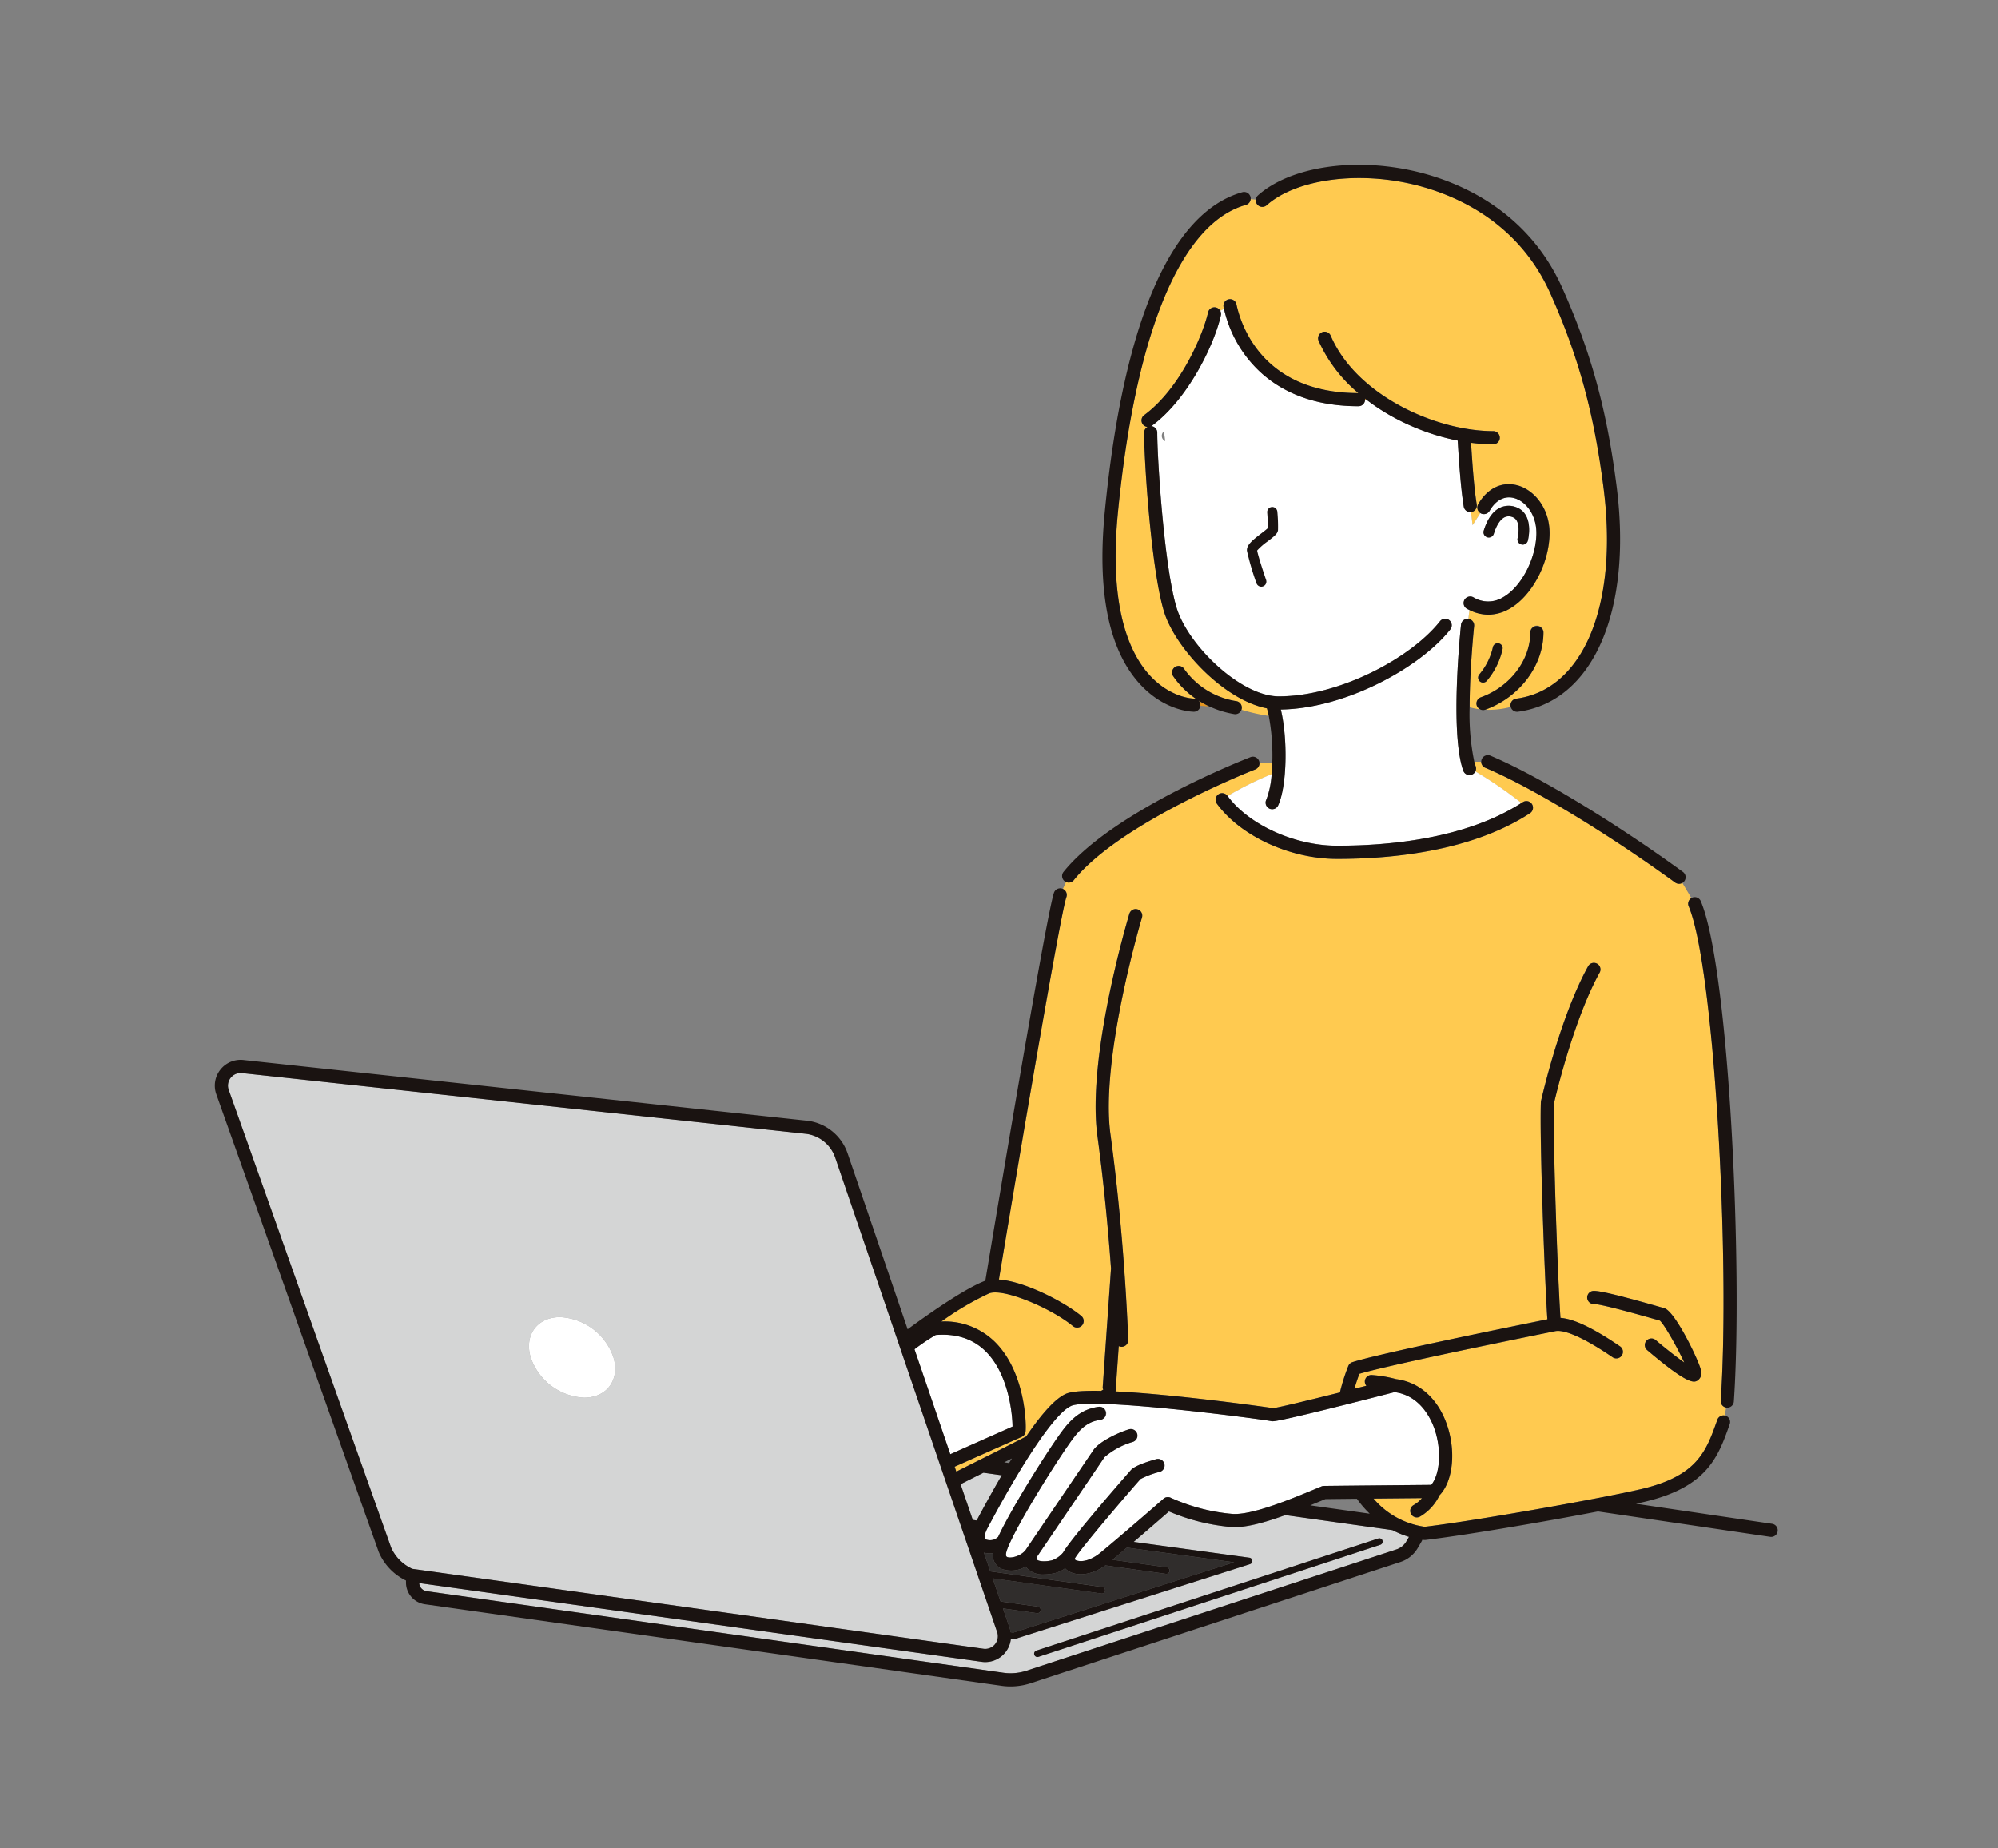 <svg xmlns="http://www.w3.org/2000/svg" xmlns:xlink="http://www.w3.org/1999/xlink" width="400" height="370" viewBox="0 0 400 370">
  <rect x="0" y="0" width="400" height="370" fill="#808080" stroke="none"/>
  <defs>
    <clipPath id="clip-path">
      <rect id="長方形_993" data-name="長方形 993" width="400" height="370" transform="translate(836 5242)" fill="#fff" stroke="#707070" stroke-width="1"/>
    </clipPath>
    <clipPath id="clip-path-2">
      <rect id="長方形_52" data-name="長方形 52" width="312.909" height="304.57" fill="none"/>
    </clipPath>
  </defs>
  <g id="message_4" transform="translate(-836 -5242)" clip-path="url(#clip-path)">
    <g id="グループ_355" data-name="グループ 355" transform="translate(879 5275)">
      <g id="グループ_351" data-name="グループ 351" clip-path="url(#clip-path-2)">
        <path id="パス_351" data-name="パス 351" d="M.421,2.722,12.838-1.364S24.386-.835,34.725-.5,55.882,5.521,55.882,5.521s.422,13.725,0,25.64-14.54,18.834-14.54,18.834L21.33,54.478S2.608,45.837,2.712,33.222.421,2.722.421,2.722Z" transform="translate(189.453 49.349)" fill="#fff"/>
        <path id="パス_306" data-name="パス 306" d="M299.324,163.7c0,.038-.008.074-.011.111.481.038,1.073.082,1.76.128a18.268,18.268,0,0,1-2.128-1.163,1.314,1.314,0,0,1,.379.924" transform="translate(-101.994 -55.535)" fill="#e4951f"/>
        <path id="パス_307" data-name="パス 307" d="M283.449,90.833c-2.577-8.41-3.993-30.167-3.993-35.846a1.313,1.313,0,0,1,.688-1.152,1.31,1.31,0,0,1-.671-2.366c7.366-5.425,11.859-16.383,12.779-20.549a1.312,1.312,0,0,1,2.45-.322l.744-.387c-.027-.117-.058-.234-.083-.352a1.318,1.318,0,1,1,2.577-.55c.889,4.163,5.275,17.742,24.407,17.754a29.3,29.3,0,0,1-7.97-10.488A1.318,1.318,0,0,1,316.8,35.54c5.04,11.815,20.835,19.129,32.58,19.129a1.318,1.318,0,0,1,0,2.635A35.413,35.413,0,0,1,344.9,57c.258,4.051.581,8.894,1.143,12.35a1.318,1.318,0,0,1-1.09,1.512c-.02,0-.04,0-.059,0l.307,2.641,1.563-2.44a1.313,1.313,0,0,1-.435-1.759c1.859-3.249,4.842-4.654,7.978-3.756,3.289.941,6.514,4.684,6.313,10.017-.223,5.922-3.681,12.232-8.042,14.679a8.6,8.6,0,0,1-4.235,1.165,8.48,8.48,0,0,1-3.767-.934l-.212,1.774a1.316,1.316,0,0,1,1.154,1.447c-.014.131-.88,8.385-.9,16.252a14.429,14.429,0,0,0,2.111.416,1.3,1.3,0,0,1-.671-.727,1.318,1.318,0,0,1,.8-1.685c5.835-2.091,9.911-7.43,9.911-12.983a1.318,1.318,0,1,1,2.635,0c0,6.646-4.794,13-11.657,15.465-.018.007-.038.009-.056.014a17.084,17.084,0,0,0,5.161-.567,1.339,1.339,0,0,1-.04-.179,1.318,1.318,0,0,1,1.133-1.48c13.445-1.785,20.476-18.717,17.494-42.134-1.916-15.041-5-26.33-10.65-38.967-6.862-15.35-20.763-20.409-28.439-22.058-11.108-2.387-22.763-.587-28.342,4.377a1.314,1.314,0,0,1-2.185-1.1l-1.042-.1a1.314,1.314,0,0,1-.953,1.148c-13.01,3.647-22.111,25.56-25.627,61.706-1.847,18.983,2.41,28.086,6.306,32.38,4.249,4.683,8.859,4.737,8.9,4.737a1.308,1.308,0,0,1,.478.092,17.61,17.61,0,0,1-4.57-4.51,1.317,1.317,0,1,1,2.163-1.5,15.737,15.737,0,0,0,10.432,6.431,1.317,1.317,0,0,1,1.078,1.52,1.354,1.354,0,0,1-.053.2,37.912,37.912,0,0,0,5.472,1.235c-.111-.538-.235-1.046-.372-1.517-8.8-1.71-18.418-12.247-20.589-19.334m67.761,7.5a14.7,14.7,0,0,1-3.147,6.323.988.988,0,0,1-1.514-1.271,12.71,12.71,0,0,0,2.728-5.467.988.988,0,0,1,1.933.414" transform="translate(-93.4 -1.373)" fill="#ffca50"/>
        <path id="パス_308" data-name="パス 308" d="M349.538,71.229c0,.011,0,.02,0,.03l.323.007c-.117-.09-.229-.181-.343-.271a1.3,1.3,0,0,1,.024.234" transform="translate(-119.247 -24.222)" fill="#e4951f"/>
        <path id="パス_309" data-name="パス 309" d="M245.82,208.449c-1.194,3.369-9.22,50.7-13.514,76.558,5.226.378,13.11,4.5,16.5,7.294a1.318,1.318,0,1,1-1.679,2.032c-4.361-3.6-13.959-7.669-16.8-6.545a58.632,58.632,0,0,0-9.552,5.629,14.283,14.283,0,0,1,10.892,4.246c5.864,5.983,6.152,16.16,5.961,17.783a1.319,1.319,0,0,1-.774,1.05c-.13.058-6.744,3-13.421,5.969l.337.988c1.507-.766,3.244-1.633,5.127-2.574,2.486-1.243,5.651-2.825,8.854-4.472,3.307-4.838,5.987-7.7,8.015-8.551,1.157-.485,3.714-.632,7.02-.563a1.312,1.312,0,0,1,.4-.242l-.121-.318,1.676-23.951c-.534-7.313-1.387-16.7-2.72-26.481-2.157-15.825,6.036-43.33,6.387-44.493a1.317,1.317,0,1,1,2.523.759c-.084.279-8.379,28.121-6.3,43.378,1.34,9.828,2.2,19.263,2.735,26.619,0,.02,0,.042,0,.062.629,8.629.817,14.379.82,14.484a1.317,1.317,0,0,1-1.276,1.358h-.042a1.3,1.3,0,0,1-.58-.14l-.634,9.067c11.709.57,29.246,3,31.54,3.346,1.007-.1,6.983-1.544,13.373-3.144a38.661,38.661,0,0,1,1.675-5.282,1.317,1.317,0,0,1,.814-.766c5.184-1.7,32.947-7.346,39.043-8.577-.553-8.2-1.567-35.767-1.3-43.469a1.381,1.381,0,0,1,.031-.244c.154-.685,3.833-16.9,9.465-27.039a1.318,1.318,0,0,1,2.3,1.28c-5.2,9.364-8.823,24.714-9.17,26.218-.248,7.787.744,34.765,1.293,42.965,2.729.208,6.567,2.047,11.9,5.683a1.318,1.318,0,1,1-1.485,2.177c-7.351-5.012-10.294-5.417-11.4-5.213-.314.063-32.259,6.485-39.272,8.541q-.569,1.508-.986,3l2.382-.6a1.315,1.315,0,0,1,1.171-2.146,25.013,25.013,0,0,1,4.777.816c4.728.6,8.452,3.961,10.239,9.278s1.115,11.258-1.545,13.98a9.772,9.772,0,0,1-3.878,4.245,1.318,1.318,0,1,1-1.3-2.293A6.2,6.2,0,0,0,317,328.76l-9.693.09a16.432,16.432,0,0,0,10.241,5.647c10.113-1.2,35.076-5.625,43.283-7.536,11.312-2.635,13.061-7.57,15.276-13.819l.027-.076a1.317,1.317,0,0,1,1.475-.853l.287-1.587a1.313,1.313,0,0,1-1.082-1.381c1.915-27.8-1.25-86.74-6.418-98.955a1.313,1.313,0,0,1,.542-1.641l-1.829-3.071a1.291,1.291,0,0,1-1.445-.06c-13.7-9.963-28.974-19.191-38.012-22.964a1.317,1.317,0,0,1-.81-1.207l-1.357.009c.086.32.175.628.275.908a1.31,1.31,0,0,1-.074,1.049,83.892,83.892,0,0,1,9.212,6.313c.1-.063.2-.117.3-.181a1.318,1.318,0,0,1,1.44,2.208c-11.589,7.559-27.345,9.153-38.565,9.153h-.112c-9.4-.009-19.288-4.569-24.041-11.089a1.318,1.318,0,0,1,2.13-1.552c.015.021.034.041.05.063a63.789,63.789,0,0,1,8.8-4.372c.063-.716.106-1.465.131-2.231l-2.54.016a1.315,1.315,0,0,1-.838,1.238c-.27.1-27.01,10.553-36.352,22.174a1.3,1.3,0,0,1-1.563.373l-.621,1.386a1.313,1.313,0,0,1,.706,1.637m119.705,82.3c2.142.593,6.947,10.552,7.33,12.419a1.8,1.8,0,0,1-.507,1.9,1.291,1.291,0,0,1-.885.362c-1.057,0-3.3-1.126-9.407-6.323a1.318,1.318,0,0,1,1.708-2.007c1.9,1.619,4.128,3.377,5.733,4.505-1.317-2.894-3.906-7.482-4.862-8.374l-.611-.173c-9.7-2.77-12.048-3.158-12.593-3.143a1.318,1.318,0,0,1-.077-2.634c1.277-.04,5.3.932,13.394,3.243Z" transform="translate(-75.324 -61.871)" fill="#ffca50"/>
        <path id="パス_310" data-name="パス 310" d="M321.772,377.774a.982.982,0,0,0-.12-.014l.119.018Z" transform="translate(-109.741 -128.884)" fill="#ffd800"/>
        <path id="パス_311" data-name="パス 311" d="M348.722,137.011a1.319,1.319,0,0,1-1.685-.8c-2.721-7.595-.546-28.35-.452-29.231a1.313,1.313,0,0,1,1.451-1.17l.016,0,.212-1.774c-.159-.078-.32-.144-.478-.233a1.318,1.318,0,0,1,1.287-2.3,5.7,5.7,0,0,0,5.9,0c3.568-2,6.509-7.484,6.7-12.481.149-3.977-2.1-6.725-4.4-7.384-1.919-.548-3.73.372-4.966,2.531a1.318,1.318,0,0,1-1.8.489c-.02-.011-.035-.026-.053-.038l-1.563,2.44-.307-2.641a1.362,1.362,0,0,1-.154.012,1.318,1.318,0,0,1-1.3-1.106c-.61-3.753-.943-8.987-1.21-13.207a45.429,45.429,0,0,1-13.279-4.9,41.275,41.275,0,0,1-4.947-3.255l-.322-.007a1.316,1.316,0,0,1-1.315,1.287c-7.783,0-14.209-2.133-19.1-6.338a24.61,24.61,0,0,1-7.826-13.149l-.744.387a1.3,1.3,0,0,1,.123.889c-1.27,5.753-6.529,16.756-13.789,22.1a1.248,1.248,0,0,1-.169.088,1.314,1.314,0,0,1,1.223,1.308c0,5.4,1.418,27.047,3.878,35.075,2.32,7.572,12.854,17.716,20.447,17.716,12.228,0,26.556-7.769,32.266-15.027a1.318,1.318,0,0,1,2.071,1.63c-6.029,7.661-21.026,15.855-33.929,16.025,1.407,5.9,1.233,15.253-.5,19.118a1.317,1.317,0,1,1-2.4-1.08,17.134,17.134,0,0,0,1.057-5.084,63.831,63.831,0,0,0-8.8,4.372c4.241,5.757,13.418,9.935,21.864,9.943h.111c10.767,0,25.805-1.5,36.827-8.545a83.863,83.863,0,0,0-9.212-6.313,1.31,1.31,0,0,1-.722.636m2.4-48.851c.727-2.338,1.815-3.877,3.236-4.575a4.089,4.089,0,0,1,3.3-.1c2.628.976,2.881,4.2,2.3,6.665a1.054,1.054,0,1,1-2.052-.484c.034-.144.812-3.539-.982-4.2a1.985,1.985,0,0,0-1.635.018c-.856.421-1.62,1.6-2.152,3.309a1.054,1.054,0,0,1-2.013-.626m-45.961-5.288a1.318,1.318,0,1,1,2.627-.212,40.3,40.3,0,0,1,.169,4.78c-.113.9-.907,1.545-2.692,2.907a16.207,16.207,0,0,0-2.7,2.354c.181,1.138,1.434,5.05,2.316,7.608a1.317,1.317,0,1,1-2.491.859c-.391-1.134-2.349-6.873-2.471-8.411-.115-1.446,1.338-2.666,3.745-4.5.561-.428,1.374-1.05,1.691-1.372.024-.791-.093-2.729-.2-4.008m-8.829.491c-.348,2-1.615,2.368-3.15,2.332-1.55-.037-2.05-1.937-1.9-3.187s.463-2.514,2.606-2.664,2.791,1.514,2.443,3.519M288.484,70.13a1.153,1.153,0,1,1-1.309-1.9,14.091,14.091,0,0,1,13.976-.823,1.153,1.153,0,1,1-1.124,2.013,11.645,11.645,0,0,0-11.543.707M321.931,109.3c-2.186,3.106-7.915,5.458-12.9,5.458a14.326,14.326,0,0,1-1.554-.082,11.8,11.8,0,0,1-8.279-4.861,1.318,1.318,0,0,1,2.123-1.562,9.055,9.055,0,0,0,6.441,3.8c4.3.466,10.137-1.611,12.01-4.273a1.318,1.318,0,1,1,2.155,1.517m5.481-22.831a3.27,3.27,0,0,1-3.1-3.118c0-1.849.98-2.736,1.956-2.923s3.73,0,3.73,2.327-.611,3.728-2.583,3.714m10.314-16.733a1.152,1.152,0,0,1-1.563.462,18.9,18.9,0,0,0-15.169-.723,1.153,1.153,0,0,1-.93-2.11,21.428,21.428,0,0,1,17.2.808,1.152,1.152,0,0,1,.462,1.563" transform="translate(-97.083 -14.934)" fill="#fff"/>
        <path id="パス_312" data-name="パス 312" d="M235.5,409.875c-4.053,1.478-8.134,2.634-10.952,2.376a41.133,41.133,0,0,1-12.332-3.108c-1.234,1.076-4.073,3.544-7.064,6.1l23.179,3.168a.659.659,0,0,1,.111,1.281l-47.119,15a.666.666,0,0,1-.279.026l-.482-.059a5.161,5.161,0,0,1-5.114,4.628,5.267,5.267,0,0,1-.858-.071L62.109,423.486a1.735,1.735,0,0,0,1.479,1.618l115.173,16.275a10.293,10.293,0,0,0,4.913-.36l74.082-24.272a3.6,3.6,0,0,0,1.99-1.609l.524-.9a18.258,18.258,0,0,1-3.307-1.35Zm19.032,5.943-68.447,22.426a.659.659,0,0,1-.41-1.252l68.448-22.426a.659.659,0,1,1,.41,1.252" transform="translate(-21.19 -139.591)" fill="#d4d5d5"/>
        <path id="パス_313" data-name="パス 313" d="M229.85,406.93q2.663-5,5.025-9.043l-3.669-.516c-1.662.831-3.22,1.612-4.579,2.3l2.44,7.147Z" transform="translate(-77.32 -135.575)" fill="#d4d5d5"/>
        <path id="パス_314" data-name="パス 314" d="M244.429,433.265a.623.623,0,0,1-.092-.007l-6.8-.949,1.337,3.917a5.276,5.276,0,0,1,.2.853l.537.066,44.2-14.075-21.456-2.932c-.988.837-1.966,1.662-2.888,2.429l10.871,1.516a.659.659,0,0,1-.09,1.312.628.628,0,0,1-.092-.007L258.043,423.7c-3.145,2.235-6.12,2.11-7.652.957a3.139,3.139,0,0,1-.418-.376,6.117,6.117,0,0,1-1.931.933,9.827,9.827,0,0,1-2.314.3,4.411,4.411,0,0,1-3.264-1.14,2.9,2.9,0,0,1-.352-.455,5.647,5.647,0,0,1-4.978.423,3.058,3.058,0,0,1-1.62-3.089,4.565,4.565,0,0,1-1.793-.112L235,424.891l22.425,3.128a.659.659,0,0,1-.09,1.311.617.617,0,0,1-.092-.007l-21.767-3.036,1.579,4.626,7.46,1.041a.659.659,0,0,1-.09,1.311" transform="translate(-79.741 -143.342)" fill="#302d2c"/>
        <path id="パス_315" data-name="パス 315" d="M234.191,402.357a2.288,2.288,0,0,0,2.479-.514c2.816-6.078,10.527-18.23,13.064-21.52,2.143-2.778,4.247-4.126,7.034-4.506a1.318,1.318,0,1,1,.356,2.611c-1.745.238-3.314.925-5.3,3.5-2.446,3.172-10.264,15.515-12.865,21.245a14.612,14.612,0,0,0-.57,1.4c-.107.328-.318,1.109.035,1.29.746.382,2.843-.166,3.763-1.422L255.8,384.375c.02-.03.042-.059.065-.087,1.229-1.529,4.41-3.141,6.917-3.945a1.318,1.318,0,0,1,.8,2.51,15.094,15.094,0,0,0-5.638,3.051L244.467,405.78c-.081.317-.087.57,0,.658.316.333,1.669.449,3.007.1a5.033,5.033,0,0,0,2.21-1.571c1.56-2.817,13.474-16.395,13.591-16.52.839-.894,3.531-1.734,5.06-2.155a1.318,1.318,0,0,1,.7,2.541,17.137,17.137,0,0,0-3.862,1.44c-.945,1.009-12.445,14.355-13.18,15.955l0,0,0,.006a.244.244,0,0,0-.026.089.889.889,0,0,0,.537.3c.981.267,2.734-.024,4.7-1.648,5.074-4.2,12.49-10.685,12.564-10.751a1.318,1.318,0,0,1,1.461-.186,37.826,37.826,0,0,0,12.2,3.214c3.882.35,11.641-2.866,16.775-5l1.19-.493a1.323,1.323,0,0,1,.486-.1c5.259-.064,18.592-.184,21.486-.21,1.758-2.127,2.092-6.92.7-11.059-.689-2.051-2.843-6.841-8.054-7.509-23.378,6.028-24.264,5.874-24.6,5.817l-.059-.012c-2.538-.484-35.817-4.838-40.062-3.062-3.038,1.274-9.309,10.433-16.776,24.5-.572,1.078-.7,1.95-.32,2.22" transform="translate(-79.828 -127.223)" fill="#fff"/>
        <path id="パス_316" data-name="パス 316" d="M232.254,373.819c-.024-2.55-.783-10.358-5.248-14.914-2.55-2.6-5.954-3.747-10.133-3.4a44.063,44.063,0,0,0-4.243,2.853l7.169,21c5.3-2.361,10.521-4.68,12.456-5.539" transform="translate(-72.545 -121.27)" fill="#fff"/>
        <path id="パス_317" data-name="パス 317" d="M155.181,391.17a2.53,2.53,0,0,0,2.82-3.3l-32.4-94.924a7.124,7.124,0,0,0-5.818-4.831L6.917,275.971a2.809,2.809,0,0,0-.377-.026,2.527,2.527,0,0,0-2.4,3.359l32.535,91.653a8.5,8.5,0,0,0,4.225,4.232l114.24,15.976.037.005M75.307,340.922a11.887,11.887,0,0,1-10.694-8.058c-1.331-4.45,1.3-8.058,5.871-8.058a11.888,11.888,0,0,1,10.694,8.058c1.331,4.45-1.3,8.058-5.871,8.058" transform="translate(-1.365 -94.147)" fill="#d4d5d5"/>
        <path id="パス_318" data-name="パス 318" d="M101.693,350.109c-4.574,0-7.2,3.608-5.871,8.058a11.888,11.888,0,0,0,10.694,8.058c4.575,0,7.2-3.608,5.871-8.058a11.887,11.887,0,0,0-10.694-8.058" transform="translate(-32.574 -119.45)" fill="#fff"/>
        <path id="パス_319" data-name="パス 319" d="M318.539,8.074C324.118,3.11,335.772,1.31,346.881,3.7c7.675,1.649,21.577,6.708,28.439,22.058,5.649,12.637,8.735,23.926,10.65,38.967,2.982,23.416-4.048,40.349-17.494,42.134a1.318,1.318,0,0,0-1.133,1.48,1.248,1.248,0,0,0,.041.179,1.315,1.315,0,0,0,1.264.965,1.224,1.224,0,0,0,.175-.012c15-1.991,22.941-20.107,19.761-45.078-1.951-15.316-5.1-26.821-10.859-39.71C370.389,8.268,355.6,2.875,347.435,1.12c-12.067-2.592-24.382-.59-30.648,4.985a1.318,1.318,0,1,0,1.752,1.969" transform="translate(-107.931 0)" fill="#1a1311"/>
        <path id="パス_320" data-name="パス 320" d="M296.544,110.168a15.734,15.734,0,0,1-10.431-6.431,1.318,1.318,0,1,0-2.164,1.5,17.612,17.612,0,0,0,4.57,4.51,1.305,1.305,0,0,0-.477-.092c-.046,0-4.656-.054-8.905-4.737-3.9-4.294-8.153-13.4-6.306-32.38,3.516-36.146,12.617-58.059,25.627-61.706a1.315,1.315,0,0,0,.953-1.148,1.3,1.3,0,0,0-.04-.476,1.317,1.317,0,0,0-1.625-.914c-14.335,4.018-23.857,26.145-27.538,63.988-1.557,16.012.79,27.587,6.978,34.406,5.025,5.537,10.621,5.6,10.857,5.6a1.314,1.314,0,0,0,1.306-1.206c0-.038.011-.073.011-.111a1.314,1.314,0,0,0-.379-.924,18.375,18.375,0,0,0,2.128,1.163,19.639,19.639,0,0,0,4.993,1.549,1.276,1.276,0,0,0,.223.019,1.317,1.317,0,0,0,1.244-.895,1.286,1.286,0,0,0,.053-.2,1.317,1.317,0,0,0-1.078-1.52" transform="translate(-92.03 -2.815)" fill="#1a1311"/>
        <path id="パス_321" data-name="パス 321" d="M396.81,141.395a1.318,1.318,0,0,0-2.635,0c0,5.553-4.075,10.892-9.911,12.983a1.318,1.318,0,0,0-.8,1.685,1.4,1.4,0,0,0,1.241.873,1.331,1.331,0,0,0,.389-.063c.018-.006.038-.008.056-.014,6.863-2.46,11.656-8.819,11.656-15.465" transform="translate(-130.805 -47.791)" fill="#1a1311"/>
        <path id="パス_322" data-name="パス 322" d="M388.029,145.383a.989.989,0,0,0-1.173.759,12.722,12.722,0,0,1-2.728,5.467.988.988,0,1,0,1.513,1.271,14.7,14.7,0,0,0,3.147-6.323.988.988,0,0,0-.759-1.173" transform="translate(-130.977 -49.594)" fill="#1a1311"/>
        <path id="パス_325" data-name="パス 325" d="M310.78,106.228c-1.864,1.423-2.989,2.368-2.9,3.487a53.378,53.378,0,0,0,1.913,6.513,1.02,1.02,0,0,0,.965.688,1.021,1.021,0,0,0,.964-1.353c-.683-1.981-1.653-5.01-1.793-5.891a12.552,12.552,0,0,1,2.089-1.823c1.382-1.055,2-1.551,2.084-2.251a31.089,31.089,0,0,0-.131-3.7,1.02,1.02,0,1,0-2.034.164c.08.99.17,2.491.152,3.1-.246.25-.875.731-1.309,1.063" transform="translate(-101.247 -32.476)" fill="#1a1311"/>
        <path id="パス_329" data-name="パス 329" d="M314.447,55.913c4.891,4.205,11.317,6.338,19.1,6.338a1.315,1.315,0,0,0,1.314-1.287c0-.011,0-.02,0-.03a1.3,1.3,0,0,0-.024-.234c.115.09.227.182.343.271a41.352,41.352,0,0,0,4.947,3.255,45.429,45.429,0,0,0,13.279,4.9c.267,4.22.6,9.454,1.21,13.207a1.318,1.318,0,0,0,1.3,1.106,1.222,1.222,0,0,0,.154-.013c.02,0,.04,0,.059,0a1.317,1.317,0,0,0,1.089-1.512c-.561-3.455-.885-8.3-1.143-12.35a35.3,35.3,0,0,0,4.479.3,1.318,1.318,0,0,0,0-2.635c-11.744,0-27.54-7.314-32.579-19.13a1.318,1.318,0,0,0-2.424,1.034,29.3,29.3,0,0,0,7.97,10.487C314.392,59.6,310,46.025,309.117,41.861a1.318,1.318,0,0,0-2.578.55c.026.119.056.235.083.353a24.61,24.61,0,0,0,7.826,13.149" transform="translate(-104.575 -13.927)" fill="#1a1311"/>
        <path id="パス_330" data-name="パス 330" d="M384.7,102.349c1.236-2.158,3.047-3.079,4.966-2.531,2.3.659,4.554,3.407,4.4,7.383-.189,5-3.131,10.479-6.7,12.481a5.7,5.7,0,0,1-5.9,0,1.318,1.318,0,1,0-1.287,2.3c.159.089.319.154.478.233a8.477,8.477,0,0,0,3.766.934,8.593,8.593,0,0,0,4.234-1.165c4.361-2.447,7.818-8.757,8.042-14.679.2-5.333-3.024-9.075-6.313-10.017-3.137-.9-6.12.507-7.979,3.756a1.314,1.314,0,0,0,.436,1.759c.018.013.034.028.053.039a1.319,1.319,0,0,0,1.8-.489" transform="translate(-129.481 -33.101)" fill="#1a1311"/>
        <path id="パス_331" data-name="パス 331" d="M386.27,109.891a1.053,1.053,0,0,0,1.32-.693c.532-1.714,1.3-2.888,2.152-3.309a1.983,1.983,0,0,1,1.635-.019c1.795.667,1.017,4.061.982,4.205a1.054,1.054,0,1,0,2.052.484c.582-2.465.328-5.689-2.3-6.665a4.089,4.089,0,0,0-3.3.1c-1.42.7-2.509,2.237-3.236,4.575a1.054,1.054,0,0,0,.694,1.32" transform="translate(-131.534 -35.345)" fill="#1a1311"/>
        <path id="パス_332" data-name="パス 332" d="M328.384,201.421c-8.446-.008-17.622-4.186-21.864-9.943-.016-.022-.034-.042-.05-.063a1.318,1.318,0,0,0-2.129,1.553c4.752,6.52,14.638,11.08,24.04,11.089h.113c11.219,0,26.976-1.594,38.564-9.153a1.318,1.318,0,0,0-1.44-2.208c-.1.063-.2.118-.3.181-11.021,7.044-26.061,8.545-36.827,8.545Z" transform="translate(-103.748 -65.122)" fill="#1a1311"/>
        <path id="パス_333" data-name="パス 333" d="M379.7,137.944l-.016,0a1.312,1.312,0,0,0-1.45,1.17c-.094.88-2.27,21.636.452,29.23a1.317,1.317,0,0,0,2.48-.889c-.1-.279-.19-.588-.275-.908a46.576,46.576,0,0,1-.936-10.9c.02-7.866.885-16.121.9-16.252a1.316,1.316,0,0,0-1.154-1.447" transform="translate(-128.736 -47.06)" fill="#1a1311"/>
        <path id="パス_334" data-name="パス 334" d="M306.6,141.834a1.318,1.318,0,1,0,2.4,1.08c1.737-3.865,1.911-13.218.5-19.118,12.9-.171,27.9-8.363,33.929-16.025a1.318,1.318,0,1,0-2.071-1.63c-5.71,7.258-20.038,15.028-32.266,15.028-7.592,0-18.126-10.145-20.446-17.716-2.459-8.027-3.877-29.67-3.877-35.075a1.314,1.314,0,0,0-1.224-1.308,1.286,1.286,0,0,0,.169-.087c7.26-5.348,12.52-16.351,13.79-22.1a1.334,1.334,0,0,0-1-1.571,1.32,1.32,0,0,0-1.571,1c-.919,4.166-5.412,15.124-12.779,20.549a1.31,1.31,0,0,0,.671,2.366,1.311,1.311,0,0,0-.688,1.151c0,5.68,1.416,27.437,3.993,35.847,2.172,7.087,11.788,17.625,20.59,19.334.136.471.26.978.372,1.517a42.923,42.923,0,0,1,.7,9.442c-.024.767-.068,1.515-.131,2.231a17.094,17.094,0,0,1-1.057,5.084" transform="translate(-96.083 -14.766)" fill="#1a1311"/>
        <path id="パス_335" data-name="パス 335" d="M317.873,417.357l-68.447,22.426a.659.659,0,0,0,.2,1.285.642.642,0,0,0,.206-.034l68.447-22.426a.659.659,0,1,0-.41-1.252" transform="translate(-84.944 -142.382)" fill="#1a1311"/>
        <path id="パス_336" data-name="パス 336" d="M311.783,347.026l-27.256-4.02c.571-.125,1.1-.244,1.576-.354,12.717-2.961,14.876-9.055,17.162-15.505l.028-.077a1.318,1.318,0,0,0-.8-1.682,1.272,1.272,0,0,0-.207-.051,1.316,1.316,0,0,0-1.475.852l-.027.077c-2.215,6.25-3.964,11.185-15.276,13.819-8.206,1.911-33.17,6.341-43.283,7.537a16.433,16.433,0,0,1-10.241-5.647c3.683-.036,7.366-.069,9.693-.09a6.186,6.186,0,0,1-1.665,1.383,1.318,1.318,0,1,0,1.3,2.293,9.772,9.772,0,0,0,3.878-4.245c2.66-2.723,3.334-8.654,1.545-13.98s-5.51-8.679-10.239-9.278a25.114,25.114,0,0,0-4.777-.816,1.315,1.315,0,0,0-1.17,2.147l-2.382.6q.419-1.485.986-2.994c7.014-2.056,38.959-8.478,39.272-8.542,1.1-.2,4.047.2,11.4,5.214a1.318,1.318,0,1,0,1.485-2.177c-5.332-3.635-9.171-5.475-11.9-5.682-.549-8.2-1.54-35.178-1.293-42.965.347-1.505,3.969-16.855,9.17-26.219a1.318,1.318,0,0,0-2.3-1.279c-5.632,10.141-9.311,26.354-9.465,27.039a1.37,1.37,0,0,0-.032.243c-.265,7.7.748,35.269,1.3,43.47-6.1,1.231-33.859,6.872-39.043,8.576a1.319,1.319,0,0,0-.814.766,38.686,38.686,0,0,0-1.675,5.283c-6.391,1.6-12.366,3.044-13.373,3.144-2.294-.343-19.832-2.776-31.54-3.347l.635-9.067a1.3,1.3,0,0,0,.579.14h.042a1.318,1.318,0,0,0,1.275-1.358c0-.1-.191-5.855-.82-14.484,0-.02,0-.041,0-.061-.538-7.356-1.395-16.792-2.735-26.619-2.079-15.258,6.215-43.1,6.3-43.378a1.318,1.318,0,1,0-2.523-.76c-.35,1.163-8.544,28.669-6.387,44.493,1.333,9.779,2.186,19.167,2.72,26.48l-1.676,23.951.121.318a1.3,1.3,0,0,0-.4.242c-3.305-.069-5.863.077-7.02.563-2.027.85-4.707,3.714-8.015,8.552-3.2,1.647-6.368,3.23-8.854,4.472-1.883.941-3.62,1.809-5.127,2.574l-.337-.989c6.677-2.972,13.292-5.911,13.421-5.969a1.317,1.317,0,0,0,.774-1.05c.191-1.623-.1-11.8-5.961-17.783a14.286,14.286,0,0,0-10.892-4.246A58.668,58.668,0,0,1,155,300.912c2.838-1.123,12.435,2.941,16.8,6.545a1.318,1.318,0,0,0,1.679-2.032c-3.386-2.8-11.27-6.916-16.5-7.294,4.294-25.855,12.319-73.19,13.514-76.559a1.312,1.312,0,0,0-.706-1.637c-.032-.014-.061-.034-.1-.045a1.316,1.316,0,0,0-1.682.8c-1.529,4.311-12.359,69.352-13.744,77.69-.08.026-.162.049-.238.08-3.689,1.462-9.891,5.653-15.31,9.629l-11.994-35.136a9.753,9.753,0,0,0-7.994-6.6L5.873,254.205a5.164,5.164,0,0,0-5.58,6.822L32.827,352.68a11.188,11.188,0,0,0,5.447,5.7v.419a4.386,4.386,0,0,0,3.755,4.323l115.137,16.269a12.893,12.893,0,0,0,6.137-.459l74.082-24.272a6.23,6.23,0,0,0,3.446-2.785l.736-1.261a3.074,3.074,0,0,0,.191-.4c.107.014.215.034.323.045a1.3,1.3,0,0,0,.143.008,1.2,1.2,0,0,0,.153-.009c7.671-.9,23.47-3.58,34.541-5.709l34.48,5.085a1.392,1.392,0,0,0,.194.015,1.318,1.318,0,0,0,.19-2.621m-99.752-23.14v0l-.119-.018a1.127,1.127,0,0,1,.12.014m-40.571-.476c4.245-1.777,37.524,2.577,40.062,3.062l.059.012c.334.057,1.22.21,24.6-5.817,5.211.668,7.365,5.458,8.054,7.509,1.391,4.139,1.057,8.932-.7,11.059-2.894.026-16.227.146-21.486.21a1.323,1.323,0,0,0-.486.1l-1.19.493c-5.134,2.131-12.892,5.346-16.775,5a37.826,37.826,0,0,1-12.2-3.214,1.318,1.318,0,0,0-1.461.186c-.074.065-7.49,6.555-12.564,10.751-1.964,1.624-3.717,1.915-4.7,1.648a.89.89,0,0,1-.537-.3.245.245,0,0,1,.026-.089l0-.006,0,0c.735-1.6,12.234-14.945,13.18-15.954a17.1,17.1,0,0,1,3.862-1.441,1.318,1.318,0,0,0-.7-2.541c-1.53.421-4.222,1.261-5.06,2.155-.117.125-12.031,13.7-13.591,16.52a5.033,5.033,0,0,1-2.21,1.571c-1.337.345-2.691.229-3.007-.1-.084-.088-.078-.341,0-.658l13.479-19.876a15.094,15.094,0,0,1,5.638-3.051,1.318,1.318,0,1,0-.8-2.509c-2.507.8-5.688,2.416-6.917,3.944-.023.028-.044.057-.065.087l-13.615,20.075c-.92,1.256-3.017,1.8-3.763,1.422-.353-.181-.142-.962-.035-1.29a14.607,14.607,0,0,1,.57-1.4c2.6-5.73,10.419-18.073,12.865-21.244,1.99-2.581,3.56-3.268,5.3-3.506a1.318,1.318,0,0,0-.356-2.611c-2.787.38-4.891,1.728-7.034,4.506-2.538,3.29-10.248,15.442-13.064,21.52a2.288,2.288,0,0,1-2.479.514c-.378-.269-.252-1.141.32-2.219,7.467-14.068,13.738-23.227,16.776-24.5M231.225,345l-11.911-1.673c.711-.291,1.4-.578,2.066-.853l.952-.395c1.6-.019,3.859-.043,6.32-.067A21.383,21.383,0,0,0,231.225,345m-66.447,18.612-7.46-1.04-1.579-4.626,21.766,3.036a.617.617,0,0,0,.092.007.659.659,0,0,0,.09-1.311l-22.425-3.128-1.282-3.755a4.577,4.577,0,0,0,1.793.111,3.059,3.059,0,0,0,1.621,3.09,5.648,5.648,0,0,0,4.977-.424,2.842,2.842,0,0,0,.352.455,4.41,4.41,0,0,0,3.264,1.14,9.784,9.784,0,0,0,2.314-.3,6.1,6.1,0,0,0,1.931-.933,3.1,3.1,0,0,0,.418.376c1.532,1.154,4.507,1.278,7.653-.957l12.112,1.689a.615.615,0,0,0,.092.007.659.659,0,0,0,.09-1.311l-10.871-1.516c.922-.768,1.9-1.592,2.888-2.43l21.456,2.932-44.2,14.074-.537-.066a5.293,5.293,0,0,0-.2-.853l-1.337-3.916,6.8.949a.717.717,0,0,0,.092.006.659.659,0,0,0,.09-1.311m-5.2-29.668q-.277.449-.558.913l-.982-.138,1.54-.775m-5.69,2.853,3.669.516q-2.361,4.036-5.025,9.043l-.784-.107-2.44-7.148c1.36-.692,2.919-1.474,4.58-2.3m-9.558-27.562c4.18-.345,7.584.8,10.133,3.4,4.465,4.556,5.224,12.363,5.248,14.914-1.934.86-7.152,3.179-12.456,5.539l-7.169-21a44.2,44.2,0,0,1,4.243-2.853M39.538,356.038a8.492,8.492,0,0,1-4.225-4.232L2.779,260.153a2.526,2.526,0,0,1,2.4-3.358,2.708,2.708,0,0,1,.377.026l112.861,12.147a7.124,7.124,0,0,1,5.818,4.831l32.4,94.924a2.529,2.529,0,0,1-2.82,3.3l-.037-.006Zm199.017-5.493a3.6,3.6,0,0,1-1.99,1.609l-74.082,24.272a10.3,10.3,0,0,1-4.913.36L42.4,360.51a1.735,1.735,0,0,1-1.479-1.618L153.4,374.622a5.256,5.256,0,0,0,.858.071,5.16,5.16,0,0,0,5.114-4.628l.482.059a.634.634,0,0,0,.08,0,.662.662,0,0,0,.2-.031l47.119-15a.659.659,0,0,0-.111-1.28l-23.179-3.168c2.991-2.553,5.83-5.022,7.064-6.1a41.108,41.108,0,0,0,12.332,3.108c2.818.258,6.9-.9,10.952-2.376l21.466,3.015a18.31,18.31,0,0,0,3.307,1.35Z" transform="translate(0 -74.996)" fill="#1a1311"/>
        <path id="パス_337" data-name="パス 337" d="M385.614,181.867c9.038,3.773,24.314,13,38.012,22.964a1.318,1.318,0,1,0,1.55-2.131c-13.847-10.071-29.338-19.421-38.546-23.264a1.318,1.318,0,0,0-1.015,2.432" transform="translate(-131.287 -61.185)" fill="#1a1311"/>
        <path id="パス_338" data-name="パス 338" d="M447.822,224.328c5.168,12.215,8.334,71.159,6.419,98.955a1.313,1.313,0,0,0,1.081,1.381,1.283,1.283,0,0,0,.142.024c.031,0,.062,0,.092,0a1.317,1.317,0,0,0,1.313-1.227c1.8-26.051-.853-86.531-6.621-100.164a1.317,1.317,0,0,0-1.727-.7,1.352,1.352,0,0,0-.157.086,1.313,1.313,0,0,0-.542,1.64" transform="translate(-152.752 -75.911)" fill="#1a1311"/>
        <path id="パス_339" data-name="パス 339" d="M417.038,343.5a1.309,1.309,0,0,0,1.356,1.278c.544-.015,2.89.372,12.593,3.143l.611.173c.955.892,3.544,5.479,4.861,8.374-1.6-1.127-3.829-2.885-5.733-4.505a1.318,1.318,0,0,0-1.708,2.007c6.105,5.2,8.349,6.323,9.406,6.323a1.288,1.288,0,0,0,.885-.362,1.8,1.8,0,0,0,.507-1.9c-.383-1.867-5.188-11.826-7.33-12.419l-.776-.22c-8.094-2.311-12.117-3.282-13.394-3.243a1.318,1.318,0,0,0-1.278,1.356" transform="translate(-142.284 -116.733)" fill="#1a1311"/>
        <path id="パス_340" data-name="パス 340" d="M259.821,204.528c9.343-11.622,36.083-22.07,36.352-22.174a1.318,1.318,0,0,0-.951-2.458c-1.125.435-27.668,10.808-37.454,22.981a1.317,1.317,0,0,0,.2,1.853,1.277,1.277,0,0,0,.289.171,1.3,1.3,0,0,0,1.563-.373" transform="translate(-87.846 -61.347)" fill="#1a1311"/>
      </g>
    </g>
  </g>
</svg>

